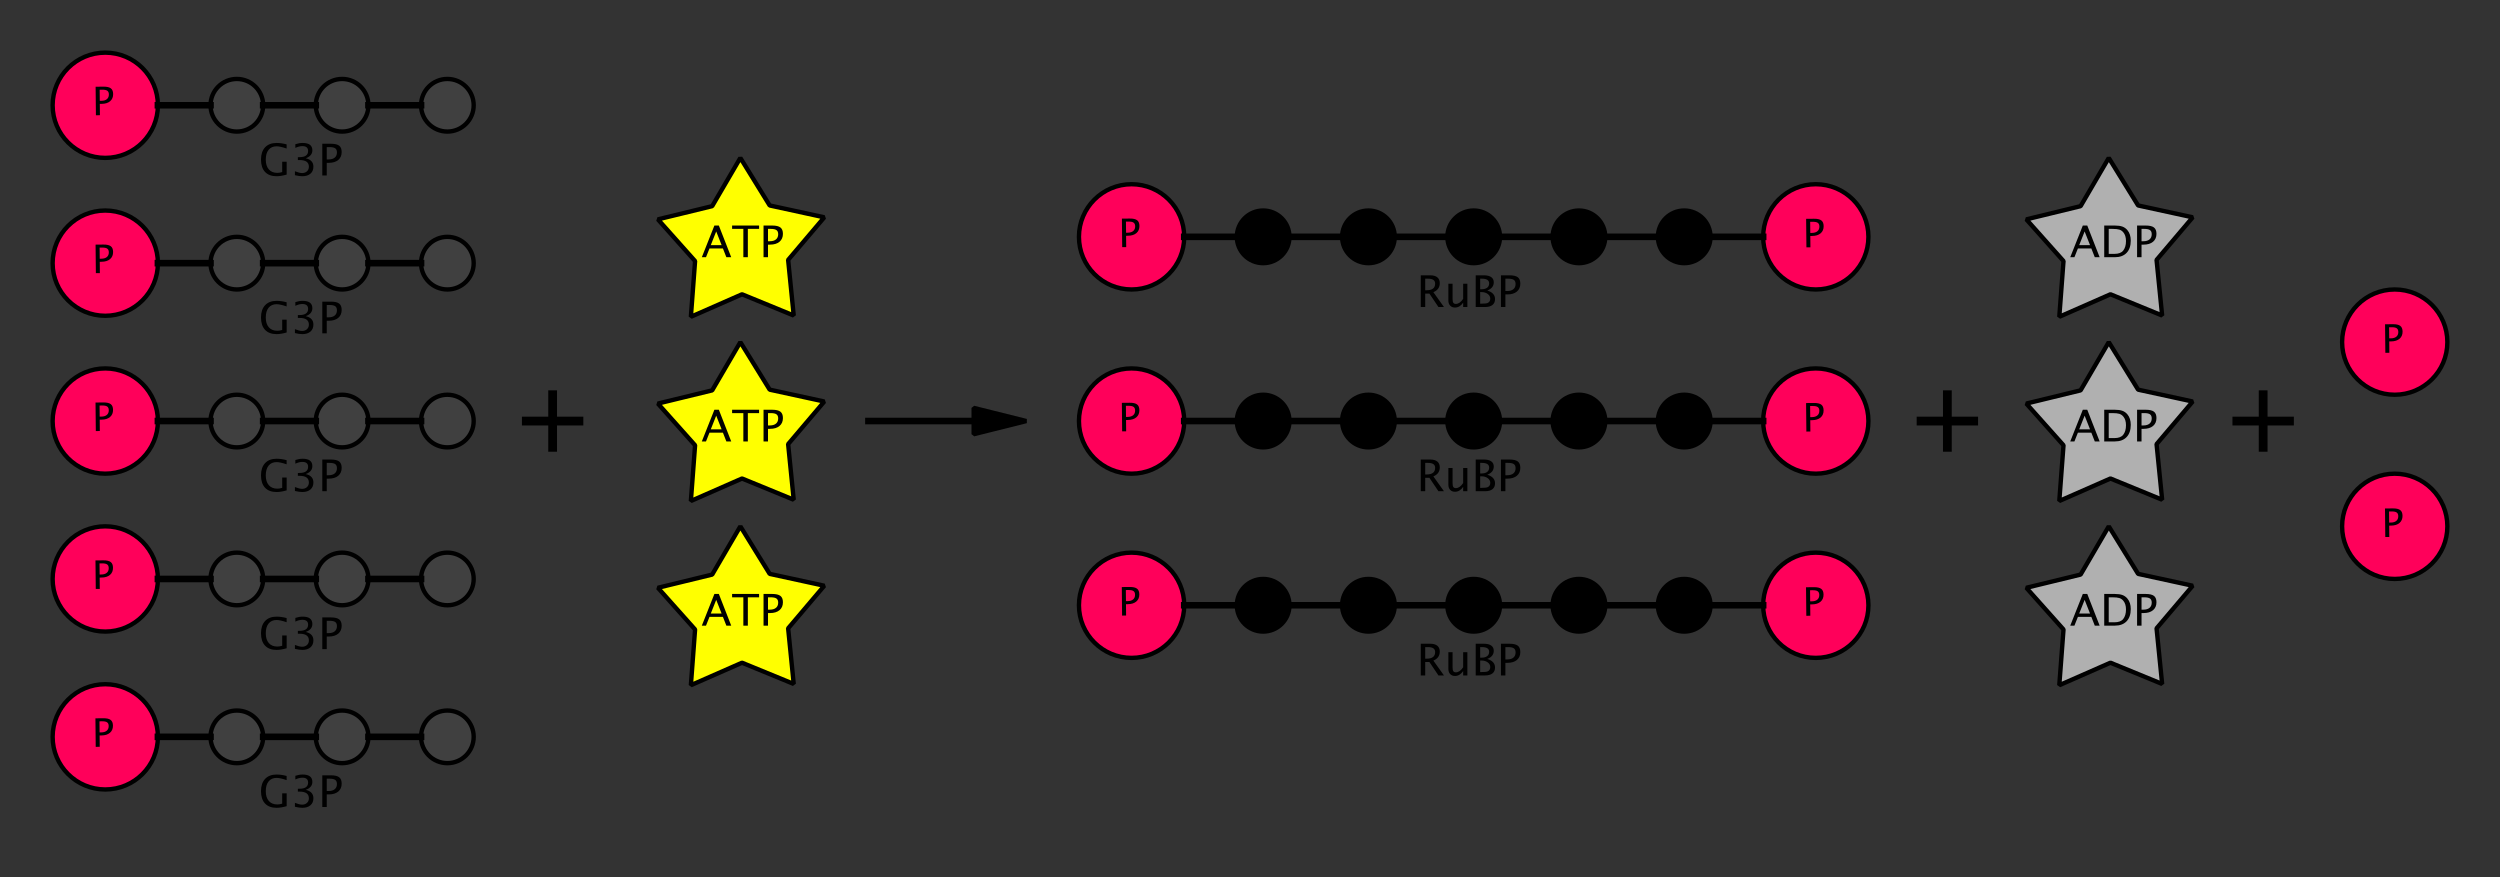 <?xml version="1.0" encoding="UTF-8"?>
<!-- Created with EazyDraw for Mac ( http://www.eazydraw.com/ ) -->

<svg
    version="1.1"
    xmlns:dc="http://purl.org/dc/elements/1.1/"
    xmlns:cc="http://creativecommons.org/ns#"
    xmlns:rdf="http://www.w3.org/1999/02/22-rdf-syntax-ns#"
    xmlns:svg="http://www.w3.org/2000/svg"
    xmlns:xlink="http://www.w3.org/1999/xlink"
    xmlns="http://www.w3.org/2000/svg"
    width="712.5"
    height="250"
    viewBox="0, 0, 570, 200"
    preserveAspectRatio="none"
    id="svg2">
   <rect x="0" y="0" width="570" height="200" fill="#333333" stroke="none"/>
   <defs
       id="defs_33E304A9"/>
   <g
       id="layer_Paper"
       style="fill:#000000;fill-opacity:1;stroke:#000000;stroke-opacity:1;fill-rule:nonzero;stroke-linecap:square;stroke-linejoin:bevel;stroke-width:1">
      <g
          id="B87618F8">
         <circle
             style="fill:#FF005A"
             id="987618F8"
             cx="24"
             cy="24"
             r="12"/>
         <g
             id="E5E304A9"
             transform="matrix(1,-0.005,0.005,1,-0.127,0.128)">
            <path
                style="stroke:none"
                id="84E304A9"
                d="M21.864,26.261 C21.852,24.093 21.841,21.925 21.829,19.758 C22.42,19.754 23.01,19.751 23.601,19.748 C24.386,19.744 24.95,19.874 25.294,20.137 C25.639,20.4 25.812,20.835 25.816,21.442
C25.819,22.133 25.588,22.676 25.121,23.071 C24.654,23.466 24.005,23.666 23.173,23.67 C23.037,23.671 22.901,23.672 22.764,23.673 C22.769,24.534 22.773,25.395 22.778,26.256 z M22.761,22.974
C22.885,22.973 23.01,22.973 23.134,22.972 C23.682,22.969 24.105,22.841 24.402,22.587 C24.7,22.334 24.847,21.977 24.845,21.517 C24.843,21.127 24.724,20.85 24.489,20.684 C24.253,20.518 23.862,20.437 23.314,20.44
C23.125,20.441 22.936,20.442 22.747,20.443 z"/>
         </g>
      </g>
      <g
          id="1DD55029">
         <circle
             style="fill:#FF005A"
             id="FCD55029"
             cx="414"
             cy="54"
             r="12"/>
         <g
             id="1AE304A9"
             transform="matrix(1,-0.005,0.005,1,-0.281,2.196)">
            <path
                style="stroke:none"
                id="E8E304A9"
                d="M411.864,56.261 C411.853,54.093 411.841,51.925 411.83,49.758 C412.42,49.754 413.01,49.751 413.601,49.748 C414.386,49.744 414.951,49.874 415.295,50.137 C415.639,50.4 415.813,50.835 415.816,51.441
C415.82,52.133 415.588,52.676 415.121,53.071 C414.655,53.466 414.005,53.666 413.173,53.67 C413.037,53.671 412.901,53.672 412.765,53.673 C412.769,54.534 412.774,55.395 412.778,56.257 z M412.761,52.974
C412.885,52.973 413.01,52.972 413.134,52.972 C413.682,52.969 414.105,52.841 414.402,52.587 C414.7,52.334 414.848,51.977 414.845,51.517 C414.843,51.127 414.724,50.85 414.489,50.684 C414.254,50.518 413.862,50.437 413.314,50.44
C413.125,50.441 412.937,50.442 412.748,50.443 z"/>
         </g>
      </g>
      <g
          id="6D020029">
         <circle
             style="fill:#FF005A"
             id="3D020029"
             cx="258"
             cy="54"
             r="12"/>
         <g
             id="3EE304A9"
             transform="matrix(1,-0.005,0.005,1,-0.283,1.369)">
            <path
                style="stroke:none"
                id="1DE304A9"
                d="M255.864,56.261 C255.853,54.093 255.841,51.925 255.83,49.758 C256.42,49.754 257.01,49.751 257.601,49.748 C258.386,49.744 258.951,49.874 259.295,50.137 C259.639,50.4 259.813,50.835 259.816,51.441
C259.82,52.133 259.588,52.676 259.121,53.071 C258.655,53.466 258.005,53.666 257.173,53.67 C257.037,53.671 256.901,53.672 256.765,53.673 C256.769,54.534 256.774,55.395 256.778,56.257 z M256.761,52.974
C256.885,52.973 257.01,52.972 257.134,52.972 C257.682,52.969 258.105,52.841 258.402,52.587 C258.7,52.334 258.848,51.977 258.845,51.517 C258.843,51.127 258.724,50.85 258.489,50.684 C258.254,50.518 257.862,50.437 257.314,50.44
C257.125,50.441 256.937,50.442 256.748,50.443 z"/>
         </g>
      </g>
      <g
          id="8C1A1109">
         <circle
             style="fill:#FF005A"
             id="6C1A1109"
             cx="546"
             cy="78"
             r="12"/>
         <g
             id="62F304A9"
             transform="matrix(1,-0.005,0.005,1,-0.406,2.897)">
            <path
                style="stroke:none"
                id="31F304A9"
                d="M543.864,80.261 C543.853,78.093 543.841,75.925 543.83,73.757 C544.42,73.754 545.01,73.751 545.601,73.748 C546.386,73.744 546.951,73.874 547.295,74.137 C547.639,74.4 547.813,74.835 547.816,75.442
C547.82,76.133 547.588,76.676 547.121,77.071 C546.655,77.466 546.005,77.666 545.173,77.67 C545.037,77.671 544.901,77.672 544.765,77.673 C544.769,78.534 544.774,79.395 544.778,80.257 z M544.761,76.974
C544.885,76.973 545.01,76.972 545.134,76.972 C545.682,76.969 546.105,76.841 546.403,76.587 C546.7,76.334 546.848,75.977 546.845,75.517 C546.843,75.127 546.724,74.85 546.489,74.684 C546.254,74.518 545.862,74.437 545.314,74.44
C545.125,74.441 544.937,74.442 544.748,74.443 z"/>
         </g>
      </g>
      <g
          id="E978E429">
         <circle
             style="fill:#FF005A"
             id="C978E429"
             cx="546"
             cy="120"
             r="12"/>
         <g
             id="B6F304A9"
             transform="matrix(1,-0.005,0.005,1,-0.629,2.897)">
            <path
                style="stroke:none"
                id="75F304A9"
                d="M543.864,122.261 C543.853,120.093 543.841,117.925 543.83,115.758 C544.42,115.754 545.01,115.751 545.601,115.748 C546.386,115.744 546.951,115.874 547.295,116.137 C547.639,116.4 547.813,116.835 547.816,117.441
C547.82,118.133 547.588,118.676 547.121,119.071 C546.655,119.466 546.005,119.666 545.173,119.67 C545.037,119.671 544.901,119.672 544.765,119.673 C544.769,120.534 544.774,121.395 544.778,122.257 z M544.761,118.974
C544.885,118.973 545.01,118.973 545.135,118.972 C545.682,118.969 546.105,118.841 546.403,118.587 C546.7,118.334 546.848,117.977 546.845,117.517 C546.843,117.127 546.724,116.85 546.489,116.684 C546.254,116.518 545.862,116.437 545.314,116.44
C545.125,116.441 544.937,116.442 544.748,116.443 z"/>
         </g>
      </g>
      <circle
          style="fill:#404040"
          id="D87618F8"
          cx="102"
          cy="24"
          r="6"/>
      <circle
          style="fill:#404040"
          id="E87618F8"
          cx="78"
          cy="24"
          r="6"/>
      <circle
          style="fill:#404040"
          id="F87618F8"
          cx="54"
          cy="24"
          r="6"/>
      <line
          style="fill:none;stroke-width:1.5"
          id="097618F8"
          x1="96"
          y1="24"
          x2="84"
          y2="24"/>
      <line
          style="fill:none;stroke-width:1.5"
          id="91A5CD19"
          x1="282"
          y1="54"
          x2="270"
          y2="54"/>
      <line
          style="fill:none;stroke-width:1.5"
          id="8EA0FD19"
          x1="306"
          y1="54"
          x2="294"
          y2="54"/>
      <line
          style="fill:none;stroke-width:1.5"
          id="431B0E19"
          x1="330"
          y1="54"
          x2="318"
          y2="54"/>
      <line
          style="fill:none;stroke-width:1.5"
          id="913A2E19"
          x1="354"
          y1="54"
          x2="342"
          y2="54"/>
      <line
          style="fill:none;stroke-width:1.5"
          id="BDB34E19"
          x1="378"
          y1="54"
          x2="366"
          y2="54"/>
      <line
          style="fill:none;stroke-width:1.5"
          id="EA495E19"
          x1="402"
          y1="54"
          x2="390"
          y2="54"/>
      <line
          style="fill:none;stroke-width:1.5"
          id="197618F8"
          x1="72"
          y1="24"
          x2="60"
          y2="24"/>
      <line
          style="fill:none;stroke-width:1.5"
          id="297618F8"
          x1="48"
          y1="24"
          x2="36"
          y2="24"/>
      <g
          id="CDF304A9">
         <path
             style="stroke:none"
             id="6BF304A9"
             d="M65.362,39.805 C64.487,40.055 63.723,40.181 63.072,40.181 C61.923,40.181 61.042,39.853 60.428,39.199 C59.815,38.545 59.508,37.607 59.508,36.387 C59.508,35.189 59.819,34.257 60.44,33.591
C61.062,32.926 61.935,32.593 63.058,32.593 C63.793,32.593 64.558,32.702 65.353,32.92 C65.353,33.236 65.353,33.551 65.353,33.867 C64.356,33.529 63.593,33.359 63.062,33.359 C62.281,33.359 61.675,33.625 61.244,34.155
C60.812,34.686 60.597,35.433 60.597,36.397 C60.597,37.35 60.828,38.092 61.29,38.621 C61.752,39.15 62.4,39.414 63.233,39.414 C63.575,39.414 63.945,39.354 64.342,39.233 C64.342,38.449 64.342,37.664 64.342,36.88
C64.682,36.88 65.022,36.88 65.362,36.88 z"/>
         <path
             style="stroke:none"
             id="FBF304A9"
             d="M67.242,39.946 C67.242,39.647 67.242,39.347 67.242,39.048 C67.932,39.321 68.476,39.458 68.873,39.458 C69.332,39.458 69.706,39.324 69.994,39.055 C70.282,38.787 70.426,38.439 70.426,38.013
C70.426,36.997 69.715,36.489 68.292,36.489 C68.165,36.489 68.038,36.489 67.911,36.489 C67.911,36.273 67.911,36.056 67.911,35.84 C68.023,35.838 68.136,35.837 68.248,35.835 C69.583,35.835 70.25,35.365 70.25,34.424
C70.25,33.685 69.811,33.315 68.932,33.315 C68.45,33.315 67.919,33.45 67.34,33.721 C67.34,33.441 67.34,33.161 67.34,32.881 C67.909,32.689 68.463,32.593 69,32.593 C70.478,32.593 71.217,33.151 71.217,34.268
C71.217,35.117 70.714,35.723 69.708,36.084 C70.873,36.354 71.456,36.992 71.456,37.998 C71.456,38.678 71.231,39.212 70.782,39.6 C70.333,39.987 69.716,40.181 68.932,40.181 C68.486,40.181 67.922,40.102 67.242,39.946
z"/>
         <path
             style="stroke:none"
             id="7CF304A9"
             d="M73.482,40 C73.482,37.591 73.482,35.182 73.482,32.773 C74.138,32.773 74.794,32.773 75.45,32.773 C76.323,32.773 76.949,32.921 77.33,33.215 C77.711,33.51 77.901,33.994 77.901,34.668
C77.901,35.436 77.641,36.038 77.12,36.475 C76.599,36.911 75.877,37.129 74.952,37.129 C74.801,37.129 74.649,37.129 74.498,37.129 C74.498,38.086 74.498,39.043 74.498,40 z M74.498,36.352
C74.636,36.352 74.775,36.352 74.913,36.352 C75.522,36.352 75.992,36.213 76.324,35.933 C76.656,35.653 76.822,35.257 76.822,34.746 C76.822,34.313 76.692,34.004 76.432,33.818 C76.171,33.633 75.737,33.54 75.128,33.54
C74.918,33.54 74.708,33.54 74.498,33.54 z"/>
      </g>
      <g
          id="018E2219">
         <circle
             style="fill:#FF005A"
             id="D08E2219"
             cx="24"
             cy="60"
             r="12"/>
         <g
             id="460404A9"
             transform="matrix(1,-0.005,0.005,1,-0.318,0.128)">
            <path
                style="stroke:none"
                id="050404A9"
                d="M21.864,62.261 C21.852,60.093 21.841,57.925 21.829,55.758 C22.42,55.754 23.01,55.751 23.601,55.748 C24.386,55.744 24.95,55.874 25.294,56.137 C25.639,56.4 25.812,56.835 25.816,57.441
C25.819,58.133 25.588,58.676 25.121,59.071 C24.654,59.466 24.005,59.666 23.173,59.67 C23.037,59.671 22.901,59.672 22.764,59.673 C22.769,60.534 22.773,61.395 22.778,62.257 z M22.761,58.974
C22.885,58.973 23.01,58.972 23.134,58.972 C23.682,58.969 24.105,58.841 24.402,58.587 C24.7,58.334 24.847,57.977 24.845,57.517 C24.843,57.127 24.724,56.85 24.489,56.684 C24.253,56.518 23.862,56.437 23.314,56.44
C23.125,56.441 22.936,56.442 22.747,56.443 z"/>
         </g>
      </g>
      <circle
          style="fill:#404040"
          id="118E2219"
          cx="102"
          cy="60"
          r="6"/>
      <circle
          style="fill:#404040"
          id="218E2219"
          cx="78"
          cy="60"
          r="6"/>
      <circle
          style="fill:#404040"
          id="318E2219"
          cx="54"
          cy="60"
          r="6"/>
      <line
          style="fill:none;stroke-width:1.5"
          id="418E2219"
          x1="96"
          y1="60"
          x2="84"
          y2="60"/>
      <line
          style="fill:none;stroke-width:1.5"
          id="518E2219"
          x1="72"
          y1="60"
          x2="60"
          y2="60"/>
      <line
          style="fill:none;stroke-width:1.5"
          id="618E2219"
          x1="48"
          y1="60"
          x2="36"
          y2="60"/>
      <g
          id="5C0404A9">
         <path
             style="stroke:none"
             id="D90404A9"
             d="M65.362,75.805 C64.487,76.055 63.723,76.181 63.072,76.181 C61.923,76.181 61.042,75.853 60.428,75.199 C59.815,74.545 59.508,73.607 59.508,72.387 C59.508,71.189 59.819,70.257 60.44,69.591
C61.062,68.926 61.935,68.593 63.058,68.593 C63.793,68.593 64.558,68.702 65.353,68.92 C65.353,69.236 65.353,69.551 65.353,69.867 C64.356,69.529 63.593,69.359 63.062,69.359 C62.281,69.359 61.675,69.625 61.244,70.155
C60.812,70.686 60.597,71.433 60.597,72.397 C60.597,73.35 60.828,74.092 61.29,74.621 C61.752,75.15 62.4,75.414 63.233,75.414 C63.575,75.414 63.945,75.354 64.342,75.233 C64.342,74.449 64.342,73.664 64.342,72.88
C64.682,72.88 65.022,72.88 65.362,72.88 z"/>
         <path
             style="stroke:none"
             id="5A0404A9"
             d="M67.242,75.946 C67.242,75.647 67.242,75.347 67.242,75.048 C67.932,75.321 68.476,75.458 68.873,75.458 C69.332,75.458 69.706,75.324 69.994,75.055 C70.282,74.787 70.426,74.439 70.426,74.013
C70.426,72.997 69.715,72.489 68.292,72.489 C68.165,72.489 68.038,72.489 67.911,72.489 C67.911,72.273 67.911,72.056 67.911,71.84 C68.023,71.838 68.136,71.837 68.248,71.835 C69.583,71.835 70.25,71.365 70.25,70.424
C70.25,69.685 69.811,69.315 68.932,69.315 C68.45,69.315 67.919,69.451 67.34,69.721 C67.34,69.441 67.34,69.161 67.34,68.881 C67.909,68.689 68.463,68.593 69,68.593 C70.478,68.593 71.217,69.151 71.217,70.268
C71.217,71.117 70.714,71.723 69.708,72.084 C70.873,72.354 71.456,72.992 71.456,73.998 C71.456,74.678 71.231,75.212 70.782,75.6 C70.333,75.987 69.716,76.181 68.932,76.181 C68.486,76.181 67.922,76.103 67.242,75.946
z"/>
         <path
             style="stroke:none"
             id="DA0404A9"
             d="M73.482,76 C73.482,73.591 73.482,71.182 73.482,68.773 C74.138,68.773 74.794,68.773 75.45,68.773 C76.323,68.773 76.949,68.921 77.33,69.215 C77.711,69.51 77.901,69.994 77.901,70.668
C77.901,71.436 77.641,72.038 77.12,72.475 C76.599,72.911 75.877,73.129 74.952,73.129 C74.801,73.129 74.649,73.129 74.498,73.129 C74.498,74.086 74.498,75.043 74.498,76 z M74.498,72.353
C74.636,72.353 74.775,72.353 74.913,72.353 C75.522,72.353 75.992,72.213 76.324,71.933 C76.656,71.653 76.822,71.257 76.822,70.746 C76.822,70.313 76.692,70.004 76.432,69.818 C76.171,69.633 75.737,69.54 75.128,69.54
C74.918,69.54 74.708,69.54 74.498,69.54 z"/>
      </g>
      <g
          id="B26A6219">
         <circle
             style="fill:#FF005A"
             id="926A6219"
             cx="24"
             cy="96"
             r="12"/>
         <g
             id="741404A9"
             transform="matrix(1,-0.005,0.005,1,-0.509,0.129)">
            <path
                style="stroke:none"
                id="531404A9"
                d="M21.864,98.261 C21.852,96.093 21.841,93.925 21.829,91.757 C22.42,91.754 23.01,91.751 23.601,91.748 C24.386,91.744 24.95,91.874 25.294,92.137 C25.639,92.4 25.812,92.835 25.816,93.442
C25.819,94.133 25.588,94.676 25.121,95.071 C24.654,95.466 24.005,95.666 23.173,95.67 C23.037,95.671 22.901,95.672 22.764,95.673 C22.769,96.534 22.773,97.395 22.778,98.257 z M22.761,94.974
C22.885,94.973 23.01,94.972 23.134,94.972 C23.682,94.969 24.105,94.841 24.402,94.587 C24.7,94.334 24.847,93.977 24.845,93.517 C24.843,93.127 24.724,92.85 24.489,92.684 C24.253,92.518 23.862,92.437 23.314,92.44
C23.125,92.441 22.936,92.442 22.747,92.443 z"/>
         </g>
      </g>
      <circle
          style="fill:#404040"
          id="C26A6219"
          cx="102"
          cy="96"
          r="6"/>
      <circle
          style="fill:#404040"
          id="D26A6219"
          cx="78"
          cy="96"
          r="6"/>
      <circle
          style="fill:#404040"
          id="E26A6219"
          cx="54"
          cy="96"
          r="6"/>
      <line
          style="fill:none;stroke-width:1.5"
          id="F26A6219"
          x1="96"
          y1="96"
          x2="84"
          y2="96"/>
      <line
          style="fill:none;stroke-width:1.5"
          id="036A6219"
          x1="72"
          y1="96"
          x2="60"
          y2="96"/>
      <line
          style="fill:none;stroke-width:1.5"
          id="136A6219"
          x1="48"
          y1="96"
          x2="36"
          y2="96"/>
      <g
          id="5A1404A9">
         <path
             style="stroke:none"
             id="181404A9"
             d="M65.362,111.805 C64.487,112.055 63.723,112.181 63.072,112.181 C61.923,112.181 61.042,111.854 60.428,111.199 C59.815,110.545 59.508,109.607 59.508,108.387 C59.508,107.189 59.819,106.257 60.44,105.591
C61.062,104.926 61.935,104.593 63.058,104.593 C63.793,104.593 64.558,104.702 65.353,104.92 C65.353,105.236 65.353,105.551 65.353,105.867 C64.356,105.529 63.593,105.359 63.062,105.359 C62.281,105.359 61.675,105.625 61.244,106.155
C60.812,106.686 60.597,107.433 60.597,108.396 C60.597,109.35 60.828,110.092 61.29,110.621 C61.752,111.15 62.4,111.414 63.233,111.414 C63.575,111.414 63.945,111.354 64.342,111.233 C64.342,110.449 64.342,109.664 64.342,108.88
C64.682,108.88 65.022,108.88 65.362,108.88 z"/>
         <path
             style="stroke:none"
             id="981404A9"
             d="M67.242,111.946 C67.242,111.647 67.242,111.347 67.242,111.048 C67.932,111.321 68.476,111.458 68.873,111.458 C69.332,111.458 69.706,111.324 69.994,111.055 C70.282,110.787 70.426,110.439 70.426,110.013
C70.426,108.997 69.715,108.489 68.292,108.489 C68.165,108.489 68.038,108.489 67.911,108.489 C67.911,108.273 67.911,108.056 67.911,107.84 C68.023,107.838 68.136,107.837 68.248,107.835 C69.583,107.835 70.25,107.365 70.25,106.424
C70.25,105.685 69.811,105.315 68.932,105.315 C68.45,105.315 67.919,105.451 67.34,105.721 C67.34,105.441 67.34,105.161 67.34,104.881 C67.909,104.689 68.463,104.593 69,104.593 C70.478,104.593 71.217,105.151 71.217,106.268
C71.217,107.117 70.714,107.723 69.708,108.084 C70.873,108.354 71.456,108.992 71.456,109.998 C71.456,110.678 71.231,111.212 70.782,111.6 C70.333,111.987 69.716,112.181 68.932,112.181 C68.486,112.181 67.922,112.103 67.242,111.946
z"/>
         <path
             style="stroke:none"
             id="191404A9"
             d="M73.482,112 C73.482,109.591 73.482,107.182 73.482,104.773 C74.138,104.773 74.794,104.773 75.45,104.773 C76.323,104.773 76.949,104.921 77.33,105.215 C77.711,105.51 77.901,105.994 77.901,106.668
C77.901,107.436 77.641,108.038 77.12,108.475 C76.599,108.911 75.877,109.129 74.952,109.129 C74.801,109.129 74.649,109.129 74.498,109.129 C74.498,110.086 74.498,111.043 74.498,112 z M74.498,108.353
C74.636,108.353 74.775,108.353 74.913,108.353 C75.522,108.353 75.992,108.213 76.324,107.933 C76.656,107.653 76.822,107.257 76.822,106.746 C76.822,106.313 76.692,106.004 76.432,105.818 C76.171,105.633 75.737,105.54 75.128,105.54
C74.918,105.54 74.708,105.54 74.498,105.54 z"/>
      </g>
      <g
          id="A92F9219">
         <circle
             style="fill:#FF005A"
             id="892F9219"
             cx="24"
             cy="132"
             r="12"/>
         <g
             id="A22404A9"
             transform="matrix(1,-0.005,0.005,1,-0.7,0.129)">
            <path
                style="stroke:none"
                id="712404A9"
                d="M21.864,134.261 C21.852,132.093 21.841,129.925 21.829,127.758 C22.42,127.754 23.01,127.751 23.601,127.748 C24.386,127.744 24.95,127.874 25.294,128.137 C25.639,128.4 25.812,128.835 25.816,129.442
C25.819,130.133 25.588,130.676 25.121,131.071 C24.654,131.466 24.005,131.666 23.173,131.67 C23.037,131.671 22.901,131.672 22.764,131.673 C22.769,132.534 22.773,133.395 22.778,134.257 z M22.761,130.974
C22.885,130.973 23.01,130.973 23.134,130.972 C23.682,130.969 24.105,130.841 24.402,130.587 C24.7,130.334 24.847,129.977 24.845,129.517 C24.843,129.127 24.724,128.85 24.489,128.684 C24.253,128.518 23.862,128.437 23.314,128.44
C23.125,128.441 22.936,128.442 22.747,128.443 z"/>
         </g>
      </g>
      <circle
          style="fill:#404040"
          id="B92F9219"
          cx="102"
          cy="132"
          r="6"/>
      <circle
          style="fill:#404040"
          id="C92F9219"
          cx="78"
          cy="132"
          r="6"/>
      <circle
          style="fill:#404040"
          id="D92F9219"
          cx="54"
          cy="132"
          r="6"/>
      <line
          style="fill:none;stroke-width:1.5"
          id="E92F9219"
          x1="96"
          y1="132"
          x2="84"
          y2="132"/>
      <line
          style="fill:none;stroke-width:1.5"
          id="F92F9219"
          x1="72"
          y1="132"
          x2="60"
          y2="132"/>
      <line
          style="fill:none;stroke-width:1.5"
          id="0A2F9219"
          x1="48"
          y1="132"
          x2="36"
          y2="132"/>
      <g
          id="682404A9">
         <path
             style="stroke:none"
             id="262404A9"
             d="M65.362,147.805 C64.487,148.055 63.723,148.181 63.072,148.181 C61.923,148.181 61.042,147.854 60.428,147.199 C59.815,146.545 59.508,145.607 59.508,144.387 C59.508,143.189 59.819,142.257 60.44,141.591
C61.062,140.926 61.935,140.593 63.058,140.593 C63.793,140.593 64.558,140.702 65.353,140.92 C65.353,141.236 65.353,141.551 65.353,141.867 C64.356,141.529 63.593,141.359 63.062,141.359 C62.281,141.359 61.675,141.625 61.244,142.155
C60.812,142.686 60.597,143.433 60.597,144.396 C60.597,145.35 60.828,146.092 61.29,146.621 C61.752,147.15 62.4,147.414 63.233,147.414 C63.575,147.414 63.945,147.354 64.342,147.233 C64.342,146.449 64.342,145.664 64.342,144.88
C64.682,144.88 65.022,144.88 65.362,144.88 z"/>
         <path
             style="stroke:none"
             id="A62404A9"
             d="M67.242,147.946 C67.242,147.647 67.242,147.347 67.242,147.048 C67.932,147.321 68.476,147.458 68.873,147.458 C69.332,147.458 69.706,147.324 69.994,147.055 C70.282,146.787 70.426,146.439 70.426,146.013
C70.426,144.997 69.715,144.489 68.292,144.489 C68.165,144.489 68.038,144.489 67.911,144.489 C67.911,144.273 67.911,144.056 67.911,143.84 C68.023,143.838 68.136,143.837 68.248,143.835 C69.583,143.835 70.25,143.365 70.25,142.424
C70.25,141.685 69.811,141.315 68.932,141.315 C68.45,141.315 67.919,141.451 67.34,141.721 C67.34,141.441 67.34,141.161 67.34,140.881 C67.909,140.689 68.463,140.593 69,140.593 C70.478,140.593 71.217,141.151 71.217,142.268
C71.217,143.117 70.714,143.723 69.708,144.084 C70.873,144.354 71.456,144.992 71.456,145.998 C71.456,146.678 71.231,147.212 70.782,147.6 C70.333,147.987 69.716,148.181 68.932,148.181 C68.486,148.181 67.922,148.103 67.242,147.946
z"/>
         <path
             style="stroke:none"
             id="272404A9"
             d="M73.482,148 C73.482,145.591 73.482,143.182 73.482,140.773 C74.138,140.773 74.794,140.773 75.45,140.773 C76.323,140.773 76.949,140.921 77.33,141.215 C77.711,141.51 77.901,141.994 77.901,142.668
C77.901,143.436 77.641,144.038 77.12,144.475 C76.599,144.911 75.877,145.129 74.952,145.129 C74.801,145.129 74.649,145.129 74.498,145.129 C74.498,146.086 74.498,147.043 74.498,148 z M74.498,144.353
C74.636,144.353 74.775,144.353 74.913,144.353 C75.522,144.353 75.992,144.213 76.324,143.933 C76.656,143.653 76.822,143.257 76.822,142.746 C76.822,142.313 76.692,142.004 76.432,141.818 C76.171,141.633 75.737,141.54 75.128,141.54
C74.918,141.54 74.708,141.54 74.498,141.54 z"/>
      </g>
      <g
          id="DD09C219">
         <circle
             style="fill:#FF005A"
             id="BD09C219"
             cx="24"
             cy="168"
             r="12"/>
         <g
             id="B03404A9"
             transform="matrix(1,-0.005,0.005,1,-0.891,0.13)">
            <path
                style="stroke:none"
                id="8F2404A9"
                d="M21.864,170.261 C21.852,168.093 21.841,165.925 21.829,163.758 C22.42,163.754 23.01,163.751 23.601,163.748 C24.386,163.744 24.95,163.874 25.294,164.137 C25.639,164.4 25.812,164.835 25.816,165.441
C25.819,166.133 25.588,166.676 25.121,167.071 C24.654,167.466 24.005,167.666 23.173,167.67 C23.037,167.671 22.901,167.672 22.764,167.673 C22.769,168.534 22.773,169.395 22.778,170.257 z M22.761,166.974
C22.885,166.973 23.01,166.973 23.134,166.972 C23.682,166.969 24.105,166.841 24.402,166.587 C24.7,166.334 24.847,165.977 24.845,165.517 C24.843,165.127 24.724,164.85 24.489,164.684 C24.253,164.518 23.862,164.437 23.314,164.44
C23.125,164.441 22.936,164.442 22.747,164.443 z"/>
         </g>
      </g>
      <circle
          style="fill:#404040"
          id="ED09C219"
          cx="102"
          cy="168"
          r="6"/>
      <circle
          style="fill:#404040"
          id="FD09C219"
          cx="78"
          cy="168"
          r="6"/>
      <circle
          style="fill:#404040"
          id="0E09C219"
          cx="54"
          cy="168"
          r="6"/>
      <line
          style="fill:none;stroke-width:1.5"
          id="1E09C219"
          x1="96"
          y1="168"
          x2="84"
          y2="168"/>
      <line
          style="fill:none;stroke-width:1.5"
          id="2E09C219"
          x1="72"
          y1="168"
          x2="60"
          y2="168"/>
      <line
          style="fill:none;stroke-width:1.5"
          id="3E09C219"
          x1="48"
          y1="168"
          x2="36"
          y2="168"/>
      <g
          id="863404A9">
         <path
             style="stroke:none"
             id="443404A9"
             d="M65.362,183.805 C64.487,184.055 63.723,184.181 63.072,184.181 C61.923,184.181 61.042,183.854 60.428,183.199 C59.815,182.545 59.508,181.607 59.508,180.387 C59.508,179.189 59.819,178.257 60.44,177.591
C61.062,176.926 61.935,176.593 63.058,176.593 C63.793,176.593 64.558,176.702 65.353,176.92 C65.353,177.236 65.353,177.551 65.353,177.867 C64.356,177.529 63.593,177.359 63.062,177.359 C62.281,177.359 61.675,177.625 61.244,178.155
C60.812,178.686 60.597,179.433 60.597,180.396 C60.597,181.35 60.828,182.092 61.29,182.621 C61.752,183.15 62.4,183.414 63.233,183.414 C63.575,183.414 63.945,183.354 64.342,183.233 C64.342,182.449 64.342,181.664 64.342,180.88
C64.682,180.88 65.022,180.88 65.362,180.88 z"/>
         <path
             style="stroke:none"
             id="C43404A9"
             d="M67.242,183.946 C67.242,183.647 67.242,183.347 67.242,183.048 C67.932,183.321 68.476,183.458 68.873,183.458 C69.332,183.458 69.706,183.324 69.994,183.055 C70.282,182.787 70.426,182.439 70.426,182.013
C70.426,180.997 69.715,180.489 68.292,180.489 C68.165,180.489 68.038,180.489 67.911,180.489 C67.911,180.273 67.911,180.056 67.911,179.84 C68.023,179.838 68.136,179.837 68.248,179.835 C69.583,179.835 70.25,179.365 70.25,178.424
C70.25,177.685 69.811,177.315 68.932,177.315 C68.45,177.315 67.919,177.451 67.34,177.721 C67.34,177.441 67.34,177.161 67.34,176.881 C67.909,176.689 68.463,176.593 69,176.593 C70.478,176.593 71.217,177.151 71.217,178.268
C71.217,179.117 70.714,179.723 69.708,180.084 C70.873,180.354 71.456,180.992 71.456,181.998 C71.456,182.678 71.231,183.212 70.782,183.6 C70.333,183.987 69.716,184.181 68.932,184.181 C68.486,184.181 67.922,184.103 67.242,183.946
z"/>
         <path
             style="stroke:none"
             id="453404A9"
             d="M73.482,184 C73.482,181.591 73.482,179.182 73.482,176.773 C74.138,176.773 74.794,176.773 75.45,176.773 C76.323,176.773 76.949,176.921 77.33,177.215 C77.711,177.51 77.901,177.994 77.901,178.668
C77.901,179.436 77.641,180.038 77.12,180.475 C76.599,180.911 75.877,181.129 74.952,181.129 C74.801,181.129 74.649,181.129 74.498,181.129 C74.498,182.086 74.498,183.043 74.498,184 z M74.498,180.353
C74.636,180.353 74.775,180.353 74.913,180.353 C75.522,180.353 75.992,180.213 76.324,179.933 C76.656,179.653 76.822,179.257 76.822,178.746 C76.822,178.313 76.692,178.004 76.432,177.818 C76.171,177.633 75.737,177.54 75.128,177.54
C74.918,177.54 74.708,177.54 74.498,177.54 z"/>
      </g>
      <g
          id="F25231F8">
         <polygon
             style="fill:#FFFF00"
             id="874C28E8"
             points="180.967,71.938 169.182,67.1 157.519,72.226 158.479,59.523 150,50.015 162.378,47.002 168.8,36 175.49,46.842 187.939,49.55 179.695,59.262 "/>
         <g
             id="104404A9">
            <path
                style="stroke:none"
                id="FD3404A9"
                d="M164.527,55.884 C164.117,54.846 163.706,53.808 163.296,52.769 C162.884,53.808 162.473,54.846 162.061,55.884 z M165.611,58.648 C165.349,57.981 165.087,57.313 164.825,56.646 C163.804,56.646 162.784,56.646 161.763,56.646
C161.498,57.313 161.232,57.981 160.967,58.648 C160.65,58.648 160.332,58.648 160.015,58.648 C160.97,56.239 161.926,53.83 162.881,51.422 C163.22,51.422 163.558,51.422 163.897,51.422 C164.838,53.83 165.778,56.239 166.719,58.648
z"/>
            <path
                style="stroke:none"
                id="6E3404A9"
                d="M169.483,58.648 C169.483,56.495 169.483,54.342 169.483,52.188 C168.628,52.188 167.774,52.188 166.919,52.188 C166.919,51.933 166.919,51.677 166.919,51.422 C168.97,51.422 171.021,51.422 173.072,51.422
C173.072,51.677 173.072,51.933 173.072,52.188 C172.217,52.188 171.363,52.188 170.508,52.188 C170.508,54.342 170.508,56.495 170.508,58.648 z"/>
            <path
                style="stroke:none"
                id="EE3404A9"
                d="M174.087,58.648 C174.087,56.239 174.087,53.83 174.087,51.422 C174.743,51.422 175.399,51.422 176.055,51.422 C176.927,51.422 177.554,51.569 177.935,51.863 C178.316,52.158 178.506,52.642 178.506,53.316
C178.506,54.084 178.246,54.687 177.725,55.123 C177.204,55.559 176.481,55.777 175.557,55.777 C175.406,55.777 175.254,55.777 175.103,55.777 C175.103,56.734 175.103,57.691 175.103,58.648 z M175.103,55.001
C175.241,55.001 175.38,55.001 175.518,55.001 C176.127,55.001 176.597,54.861 176.929,54.581 C177.261,54.301 177.427,53.905 177.427,53.394 C177.427,52.961 177.297,52.652 177.036,52.467 C176.776,52.281 176.342,52.188 175.733,52.188
C175.523,52.188 175.313,52.188 175.103,52.188 z"/>
         </g>
      </g>
      <g
          id="877B1519">
         <polygon
             style="fill:#FFFF00"
             id="577B1519"
             points="180.967,113.938 169.182,109.1 157.519,114.226 158.479,101.522 150,92.015 162.378,89.002 168.8,78 175.49,88.842 187.939,91.549 179.695,101.262 "/>
         <g
             id="274404A9">
            <path
                style="stroke:none"
                id="054404A9"
                d="M164.527,97.884 C164.117,96.846 163.706,95.808 163.296,94.769 C162.884,95.808 162.473,96.846 162.061,97.884 z M165.611,100.648 C165.349,99.981 165.087,99.314 164.825,98.646 C163.804,98.646 162.784,98.646 161.763,98.646
C161.498,99.314 161.232,99.981 160.967,100.648 C160.65,100.648 160.332,100.648 160.015,100.648 C160.97,98.239 161.926,95.83 162.881,93.421 C163.22,93.421 163.558,93.421 163.897,93.421 C164.838,95.83 165.778,98.239 166.719,100.648
z"/>
            <path
                style="stroke:none"
                id="754404A9"
                d="M169.483,100.648 C169.483,98.495 169.483,96.341 169.483,94.188 C168.628,94.188 167.774,94.188 166.919,94.188 C166.919,93.933 166.919,93.677 166.919,93.421 C168.97,93.421 171.021,93.421 173.072,93.421
C173.072,93.677 173.072,93.933 173.072,94.188 C172.217,94.188 171.363,94.188 170.508,94.188 C170.508,96.341 170.508,98.495 170.508,100.648 z"/>
            <path
                style="stroke:none"
                id="F54404A9"
                d="M174.087,100.648 C174.087,98.239 174.087,95.83 174.087,93.421 C174.743,93.421 175.399,93.421 176.055,93.421 C176.927,93.421 177.554,93.569 177.935,93.863 C178.316,94.158 178.506,94.642 178.506,95.316
C178.506,96.084 178.246,96.686 177.725,97.123 C177.204,97.559 176.481,97.777 175.557,97.777 C175.406,97.777 175.254,97.777 175.103,97.777 C175.103,98.734 175.103,99.691 175.103,100.648 z M175.103,97.001
C175.241,97.001 175.38,97.001 175.518,97.001 C176.127,97.001 176.597,96.861 176.929,96.581 C177.261,96.301 177.427,95.905 177.427,95.394 C177.427,94.961 177.297,94.652 177.036,94.466 C176.776,94.281 176.342,94.188 175.733,94.188
C175.523,94.188 175.313,94.188 175.103,94.188 z"/>
         </g>
      </g>
      <g
          id="1BA52519">
         <polygon
             style="fill:#FFFF00"
             id="EAA52519"
             points="180.967,155.939 169.182,151.1 157.519,156.226 158.479,143.523 150,134.015 162.378,131.003 168.8,120 175.49,130.842 187.939,133.55 179.695,143.263 "/>
         <g
             id="3E4404A9">
            <path
                style="stroke:none"
                id="1C4404A9"
                d="M164.527,139.884 C164.117,138.846 163.706,137.807 163.296,136.769 C162.884,137.807 162.473,138.846 162.061,139.884 z M165.611,142.648 C165.349,141.981 165.087,141.313 164.825,140.646 C163.804,140.646 162.784,140.646 161.763,140.646
C161.498,141.313 161.232,141.981 160.967,142.648 C160.65,142.648 160.332,142.648 160.015,142.648 C160.97,140.239 161.926,137.83 162.881,135.421 C163.22,135.421 163.558,135.421 163.897,135.421 C164.838,137.83 165.778,140.239 166.719,142.648
z"/>
            <path
                style="stroke:none"
                id="8C4404A9"
                d="M169.483,142.648 C169.483,140.495 169.483,138.341 169.483,136.188 C168.628,136.188 167.774,136.188 166.919,136.188 C166.919,135.932 166.919,135.677 166.919,135.421 C168.97,135.421 171.021,135.421 173.072,135.421
C173.072,135.677 173.072,135.932 173.072,136.188 C172.217,136.188 171.363,136.188 170.508,136.188 C170.508,138.341 170.508,140.495 170.508,142.648 z"/>
            <path
                style="stroke:none"
                id="0D4404A9"
                d="M174.087,142.648 C174.087,140.239 174.087,137.83 174.087,135.421 C174.743,135.421 175.399,135.421 176.055,135.421 C176.927,135.421 177.554,135.569 177.935,135.863 C178.316,136.158 178.506,136.642 178.506,137.316
C178.506,138.084 178.246,138.686 177.725,139.123 C177.204,139.559 176.481,139.777 175.557,139.777 C175.406,139.777 175.254,139.777 175.103,139.777 C175.103,140.734 175.103,141.691 175.103,142.648 z M175.103,139.001
C175.241,139.001 175.38,139.001 175.518,139.001 C176.127,139.001 176.597,138.861 176.929,138.581 C177.261,138.301 177.427,137.905 177.427,137.394 C177.427,136.961 177.297,136.652 177.036,136.466 C176.776,136.281 176.342,136.188 175.733,136.188
C175.523,136.188 175.313,136.188 175.103,136.188 z"/>
         </g>
      </g>
      <g
          id="E805A6E8">
         <line
             style="fill:none;stroke-width:2"
             id="2E6BF5E8"
             x1="126"
             y1="90"
             x2="126"
             y2="102"/>
         <line
             style="fill:none;stroke-width:2"
             id="95C436E8"
             x1="120"
             y1="96"
             x2="132"
             y2="96"/>
      </g>
      <g
          id="543A2BF8">
         <polygon
             style="fill:#B0B0B0"
             id="343A2BF8"
             points="492.967,71.938 481.182,67.1 469.519,72.226 470.479,59.523 462,50.015 474.378,47.002 480.8,36 487.49,46.842 499.939,49.55 491.695,59.262 "/>
         <g
             id="A55404A9">
            <path
                style="stroke:none"
                id="635404A9"
                d="M476.527,55.884 C476.117,54.846 475.706,53.808 475.296,52.769 C474.884,53.808 474.473,54.846 474.061,55.884 z M477.611,58.648 C477.349,57.981 477.087,57.313 476.825,56.646 C475.804,56.646 474.784,56.646 473.763,56.646
C473.498,57.313 473.232,57.981 472.967,58.648 C472.65,58.648 472.332,58.648 472.015,58.648 C472.97,56.239 473.926,53.83 474.881,51.422 C475.22,51.422 475.558,51.422 475.897,51.422 C476.838,53.83 477.778,56.239 478.719,58.648
z"/>
            <path
                style="stroke:none"
                id="E35404A9"
                d="M479.764,58.648 C479.764,56.239 479.764,53.83 479.764,51.422 C480.565,51.422 481.366,51.422 482.166,51.422 C482.883,51.422 483.461,51.501 483.902,51.661 C484.343,51.82 484.725,52.09 485.047,52.471
C485.558,53.077 485.814,53.874 485.814,54.864 C485.814,56.065 485.496,56.996 484.862,57.657 C484.227,58.318 483.333,58.648 482.181,58.648 z M480.789,57.882 C481.227,57.882 481.665,57.882 482.103,57.882
C483.04,57.882 483.704,57.629 484.095,57.125 C484.515,56.588 484.725,55.867 484.725,54.962 C484.725,54.112 484.518,53.445 484.105,52.96 C483.854,52.663 483.555,52.461 483.206,52.352 C482.858,52.243 482.334,52.188 481.634,52.188
C481.353,52.188 481.071,52.188 480.789,52.188 z"/>
            <path
                style="stroke:none"
                id="645404A9"
                d="M487.254,58.648 C487.254,56.239 487.254,53.83 487.254,51.422 C487.91,51.422 488.566,51.422 489.222,51.422 C490.094,51.422 490.721,51.569 491.102,51.863 C491.483,52.158 491.673,52.642 491.673,53.316
C491.673,54.084 491.413,54.687 490.892,55.123 C490.371,55.559 489.648,55.777 488.724,55.777 C488.573,55.777 488.421,55.777 488.27,55.777 C488.27,56.734 488.27,57.691 488.27,58.648 z M488.27,55.001
C488.408,55.001 488.547,55.001 488.685,55.001 C489.294,55.001 489.764,54.861 490.096,54.581 C490.428,54.301 490.594,53.905 490.594,53.394 C490.594,52.961 490.464,52.652 490.203,52.467 C489.943,52.281 489.509,52.188 488.9,52.188
C488.69,52.188 488.48,52.188 488.27,52.188 z"/>
         </g>
      </g>
      <g
          id="822D4329">
         <polygon
             style="fill:#B0B0B0"
             id="522D4329"
             points="492.967,113.938 481.182,109.1 469.519,114.226 470.479,101.522 462,92.015 474.378,89.002 480.8,78 487.49,88.842 499.939,91.549 491.695,101.262 "/>
         <g
             id="DD5404A9">
            <path
                style="stroke:none"
                id="9B5404A9"
                d="M476.527,97.884 C476.117,96.846 475.706,95.808 475.296,94.769 C474.884,95.808 474.473,96.846 474.061,97.884 z M477.611,100.648 C477.349,99.981 477.087,99.314 476.825,98.646 C475.804,98.646 474.784,98.646 473.763,98.646
C473.498,99.314 473.232,99.981 472.967,100.648 C472.65,100.648 472.332,100.648 472.015,100.648 C472.97,98.239 473.926,95.83 474.881,93.421 C475.22,93.421 475.558,93.421 475.897,93.421 C476.838,95.83 477.778,98.239 478.719,100.648
z"/>
            <path
                style="stroke:none"
                id="2C5404A9"
                d="M479.764,100.648 C479.764,98.239 479.764,95.83 479.764,93.421 C480.565,93.421 481.366,93.421 482.166,93.421 C482.883,93.421 483.461,93.501 483.902,93.661 C484.343,93.82 484.725,94.091 485.047,94.471
C485.558,95.077 485.814,95.874 485.814,96.864 C485.814,98.065 485.496,98.996 484.862,99.657 C484.227,100.318 483.333,100.648 482.181,100.648 z M480.789,99.882 C481.227,99.882 481.665,99.882 482.103,99.882
C483.04,99.882 483.704,99.629 484.095,99.125 C484.515,98.588 484.725,97.867 484.725,96.962 C484.725,96.112 484.518,95.445 484.105,94.96 C483.854,94.663 483.555,94.461 483.206,94.352 C482.858,94.243 482.334,94.188 481.634,94.188
C481.353,94.188 481.071,94.188 480.789,94.188 z"/>
            <path
                style="stroke:none"
                id="9C5404A9"
                d="M487.254,100.648 C487.254,98.239 487.254,95.83 487.254,93.421 C487.91,93.421 488.566,93.421 489.222,93.421 C490.094,93.421 490.721,93.569 491.102,93.863 C491.483,94.158 491.673,94.642 491.673,95.316
C491.673,96.084 491.413,96.686 490.892,97.123 C490.371,97.559 489.648,97.777 488.724,97.777 C488.573,97.777 488.421,97.777 488.27,97.777 C488.27,98.734 488.27,99.691 488.27,100.648 z M488.27,97.001
C488.408,97.001 488.547,97.001 488.685,97.001 C489.294,97.001 489.764,96.861 490.096,96.581 C490.428,96.301 490.594,95.905 490.594,95.394 C490.594,94.961 490.464,94.652 490.203,94.466 C489.943,94.281 489.509,94.188 488.9,94.188
C488.69,94.188 488.48,94.188 488.27,94.188 z"/>
         </g>
      </g>
      <g
          id="18AF9329">
         <polygon
             style="fill:#B0B0B0"
             id="F7AF9329"
             points="492.967,155.939 481.182,151.1 469.519,156.226 470.479,143.523 462,134.015 474.378,131.003 480.8,120 487.49,130.842 499.939,133.55 491.695,143.263 "/>
         <g
             id="066404A9">
            <path
                style="stroke:none"
                id="D36404A9"
                d="M476.527,139.884 C476.117,138.846 475.706,137.807 475.296,136.769 C474.884,137.807 474.473,138.846 474.061,139.884 z M477.611,142.648 C477.349,141.981 477.087,141.313 476.825,140.646 C475.804,140.646 474.784,140.646 473.763,140.646
C473.498,141.313 473.232,141.981 472.967,142.648 C472.65,142.648 472.332,142.648 472.015,142.648 C472.97,140.239 473.926,137.83 474.881,135.421 C475.22,135.421 475.558,135.421 475.897,135.421 C476.838,137.83 477.778,140.239 478.719,142.648
z"/>
            <path
                style="stroke:none"
                id="446404A9"
                d="M479.764,142.648 C479.764,140.239 479.764,137.83 479.764,135.421 C480.565,135.421 481.366,135.421 482.166,135.421 C482.883,135.421 483.461,135.501 483.902,135.661 C484.343,135.82 484.725,136.09 485.047,136.471
C485.558,137.077 485.814,137.874 485.814,138.864 C485.814,140.065 485.496,140.996 484.862,141.657 C484.227,142.318 483.333,142.648 482.181,142.648 z M480.789,141.881 C481.227,141.881 481.665,141.881 482.103,141.881
C483.04,141.881 483.704,141.629 484.095,141.125 C484.515,140.587 484.725,139.866 484.725,138.961 C484.725,138.112 484.518,137.445 484.105,136.96 C483.854,136.663 483.555,136.461 483.206,136.352 C482.858,136.243 482.334,136.188 481.634,136.188
C481.353,136.188 481.071,136.188 480.789,136.188 z"/>
            <path
                style="stroke:none"
                id="C46404A9"
                d="M487.254,142.648 C487.254,140.239 487.254,137.83 487.254,135.421 C487.91,135.421 488.566,135.421 489.222,135.421 C490.094,135.421 490.721,135.569 491.102,135.863 C491.483,136.158 491.673,136.642 491.673,137.316
C491.673,138.084 491.413,138.686 490.892,139.123 C490.371,139.559 489.648,139.777 488.724,139.777 C488.573,139.777 488.421,139.777 488.27,139.777 C488.27,140.734 488.27,141.691 488.27,142.648 z M488.27,139.001
C488.408,139.001 488.547,139.001 488.685,139.001 C489.294,139.001 489.764,138.861 490.096,138.581 C490.428,138.301 490.594,137.905 490.594,137.394 C490.594,136.961 490.464,136.652 490.203,136.466 C489.943,136.281 489.509,136.188 488.9,136.188
C488.69,136.188 488.48,136.188 488.27,136.188 z"/>
         </g>
      </g>
      <g
          id="843A2BF8">
         <line
             style="fill:none;stroke-width:2"
             id="643A2BF8"
             x1="444"
             y1="90"
             x2="444"
             y2="102"/>
         <line
             style="fill:none;stroke-width:2"
             id="743A2BF8"
             x1="438"
             y1="96"
             x2="450"
             y2="96"/>
      </g>
      <g
          id="D0335109">
         <line
             style="fill:none;stroke-width:2"
             id="B0335109"
             x1="516"
             y1="90"
             x2="516"
             y2="102"/>
         <line
             style="fill:none;stroke-width:2"
             id="C0335109"
             x1="510"
             y1="96"
             x2="522"
             y2="96"/>
      </g>
      <circle
          id="A30A5C19"
          cx="384"
          cy="54"
          r="6"/>
      <circle
          id="B30A5C19"
          cx="360"
          cy="54"
          r="6"/>
      <circle
          id="C30A5C19"
          cx="336"
          cy="54"
          r="6"/>
      <circle
          id="D30A5C19"
          cx="312"
          cy="54"
          r="6"/>
      <circle
          id="E30A5C19"
          cx="288"
          cy="54"
          r="6"/>
      <g
          id="CF6404A9">
         <path
             style="stroke:none"
             id="CC6404A9"
             d="M323.933,70 C323.933,67.591 323.933,65.182 323.933,62.773 C324.662,62.773 325.391,62.773 326.12,62.773 C326.813,62.773 327.345,62.926 327.714,63.232 C328.084,63.538 328.269,63.983 328.269,64.565
C328.269,65.529 327.782,66.213 326.809,66.616 C327.613,67.744 328.417,68.872 329.221,70 C328.801,70 328.381,70 327.961,70 C327.276,68.981 326.59,67.962 325.905,66.943 C325.586,66.943 325.267,66.943 324.948,66.943
C324.948,67.962 324.948,68.981 324.948,70 z M324.948,66.177 C325.059,66.177 325.17,66.177 325.28,66.177 C326.569,66.177 327.214,65.671 327.214,64.658 C327.214,63.913 326.674,63.54 325.593,63.54
C325.378,63.54 325.163,63.54 324.948,63.54 z"/>
         <path
             style="stroke:none"
             id="4D6404A9"
             d="M333.601,70 C333.601,69.668 333.601,69.336 333.601,69.004 C333.09,69.749 332.469,70.122 331.74,70.122 C331.278,70.122 330.91,69.976 330.637,69.685 C330.363,69.394 330.227,69.001 330.227,68.506
C330.227,67.236 330.227,65.967 330.227,64.697 C330.547,64.697 330.868,64.697 331.188,64.697 C331.188,65.863 331.188,67.028 331.188,68.193 C331.188,68.591 331.246,68.873 331.362,69.04 C331.477,69.208 331.67,69.292 331.94,69.292
C332.526,69.292 333.08,68.906 333.601,68.135 C333.601,66.989 333.601,65.843 333.601,64.697 C333.921,64.697 334.242,64.697 334.562,64.697 C334.562,66.465 334.562,68.232 334.562,70 z"/>
         <path
             style="stroke:none"
             id="DD6404A9"
             d="M336.462,70 C336.462,67.591 336.462,65.182 336.462,62.773 C337.087,62.773 337.712,62.773 338.337,62.773 C339.06,62.773 339.614,62.91 340,63.184 C340.385,63.457 340.578,63.851 340.578,64.365
C340.578,65.241 340.083,65.864 339.094,66.235 C340.275,66.597 340.866,67.249 340.866,68.193 C340.866,68.779 340.671,69.227 340.28,69.536 C339.89,69.845 339.327,70 338.591,70 z M337.478,69.233
C337.548,69.233 337.618,69.233 337.688,69.233 C338.439,69.233 338.926,69.186 339.147,69.092 C339.571,68.913 339.782,68.581 339.782,68.096 C339.782,67.666 339.59,67.309 339.206,67.024 C338.822,66.739 338.342,66.597 337.766,66.597
C337.67,66.597 337.574,66.597 337.478,66.597 z M337.478,65.947 C337.587,65.947 337.696,65.947 337.805,65.947 C338.352,65.947 338.776,65.83 339.077,65.596 C339.378,65.361 339.528,65.031 339.528,64.605
C339.528,63.895 338.978,63.54 337.878,63.54 C337.744,63.54 337.611,63.54 337.478,63.54 z"/>
         <path
             style="stroke:none"
             id="4E6404A9"
             d="M342.214,70 C342.214,67.591 342.214,65.182 342.214,62.773 C342.87,62.773 343.526,62.773 344.182,62.773 C345.054,62.773 345.681,62.921 346.062,63.215 C346.442,63.51 346.633,63.994 346.633,64.668
C346.633,65.436 346.372,66.038 345.852,66.475 C345.331,66.911 344.608,67.129 343.684,67.129 C343.532,67.129 343.381,67.129 343.229,67.129 C343.229,68.086 343.229,69.043 343.229,70 z M343.229,66.353
C343.368,66.353 343.506,66.353 343.645,66.353 C344.253,66.353 344.724,66.213 345.056,65.933 C345.388,65.653 345.554,65.257 345.554,64.746 C345.554,64.313 345.423,64.004 345.163,63.818 C344.903,63.633 344.468,63.54 343.859,63.54
C343.649,63.54 343.439,63.54 343.229,63.54 z"/>
      </g>
      <g
          id="4151E029">
         <circle
             style="fill:#FF005A"
             id="1151E029"
             cx="414"
             cy="96"
             r="12"/>
         <g
             id="E97404A9"
             transform="matrix(1,-0.005,0.005,1,-0.503,2.197)">
            <path
                style="stroke:none"
                id="B87404A9"
                d="M411.864,98.261 C411.853,96.093 411.841,93.925 411.83,91.757 C412.42,91.754 413.01,91.751 413.601,91.748 C414.386,91.744 414.951,91.874 415.295,92.137 C415.639,92.4 415.813,92.835 415.816,93.442
C415.82,94.133 415.588,94.676 415.121,95.071 C414.655,95.466 414.005,95.666 413.173,95.67 C413.037,95.671 412.901,95.672 412.765,95.673 C412.769,96.534 412.774,97.395 412.778,98.257 z M412.761,94.974
C412.885,94.973 413.01,94.972 413.135,94.972 C413.682,94.969 414.105,94.841 414.402,94.587 C414.7,94.334 414.848,93.977 414.845,93.517 C414.843,93.127 414.724,92.85 414.489,92.684 C414.254,92.518 413.862,92.437 413.314,92.44
C413.125,92.441 412.937,92.442 412.748,92.443 z"/>
         </g>
      </g>
      <g
          id="7151E029">
         <circle
             style="fill:#FF005A"
             id="5151E029"
             cx="258"
             cy="96"
             r="12"/>
         <g
             id="1E7404A9"
             transform="matrix(1,-0.005,0.005,1,-0.505,1.37)">
            <path
                style="stroke:none"
                id="EC7404A9"
                d="M255.864,98.261 C255.853,96.093 255.841,93.925 255.83,91.757 C256.42,91.754 257.01,91.751 257.601,91.748 C258.386,91.744 258.951,91.874 259.295,92.137 C259.639,92.4 259.813,92.835 259.816,93.442
C259.82,94.133 259.588,94.676 259.121,95.071 C258.655,95.466 258.005,95.666 257.173,95.67 C257.037,95.671 256.901,95.672 256.765,95.673 C256.769,96.534 256.774,97.395 256.778,98.257 z M256.761,94.974
C256.885,94.973 257.01,94.972 257.134,94.972 C257.682,94.969 258.105,94.841 258.402,94.587 C258.7,94.334 258.848,93.977 258.845,93.517 C258.843,93.127 258.724,92.85 258.489,92.684 C258.254,92.518 257.862,92.437 257.314,92.44
C257.125,92.441 256.937,92.442 256.748,92.443 z"/>
         </g>
      </g>
      <line
          style="fill:none;stroke-width:1.5"
          id="8151E029"
          x1="282"
          y1="96"
          x2="270"
          y2="96"/>
      <line
          style="fill:none;stroke-width:1.5"
          id="9151E029"
          x1="306"
          y1="96"
          x2="294"
          y2="96"/>
      <line
          style="fill:none;stroke-width:1.5"
          id="A151E029"
          x1="330"
          y1="96"
          x2="318"
          y2="96"/>
      <line
          style="fill:none;stroke-width:1.5"
          id="B151E029"
          x1="354"
          y1="96"
          x2="342"
          y2="96"/>
      <line
          style="fill:none;stroke-width:1.5"
          id="C151E029"
          x1="378"
          y1="96"
          x2="366"
          y2="96"/>
      <line
          style="fill:none;stroke-width:1.5"
          id="D151E029"
          x1="402"
          y1="96"
          x2="390"
          y2="96"/>
      <circle
          id="E151E029"
          cx="384"
          cy="96"
          r="6"/>
      <circle
          id="F151E029"
          cx="360"
          cy="96"
          r="6"/>
      <circle
          id="0251E029"
          cx="336"
          cy="96"
          r="6"/>
      <circle
          id="1251E029"
          cx="312"
          cy="96"
          r="6"/>
      <circle
          id="2251E029"
          cx="288"
          cy="96"
          r="6"/>
      <g
          id="158404A9">
         <path
             style="stroke:none"
             id="228404A9"
             d="M323.933,112 C323.933,109.591 323.933,107.182 323.933,104.773 C324.662,104.773 325.391,104.773 326.12,104.773 C326.813,104.773 327.345,104.926 327.714,105.232 C328.084,105.538 328.269,105.983 328.269,106.565
C328.269,107.529 327.782,108.213 326.809,108.616 C327.613,109.744 328.417,110.872 329.221,112 C328.801,112 328.381,112 327.961,112 C327.276,110.981 326.59,109.962 325.905,108.943 C325.586,108.943 325.267,108.943 324.948,108.943
C324.948,109.962 324.948,110.981 324.948,112 z M324.948,108.177 C325.059,108.177 325.17,108.177 325.28,108.177 C326.569,108.177 327.214,107.671 327.214,106.658 C327.214,105.913 326.674,105.54 325.593,105.54
C325.378,105.54 325.163,105.54 324.948,105.54 z"/>
         <path
             style="stroke:none"
             id="A28404A9"
             d="M333.601,112 C333.601,111.668 333.601,111.336 333.601,111.004 C333.09,111.749 332.469,112.122 331.74,112.122 C331.278,112.122 330.91,111.976 330.637,111.685 C330.363,111.394 330.227,111.001 330.227,110.506
C330.227,109.236 330.227,107.967 330.227,106.697 C330.547,106.697 330.868,106.697 331.188,106.697 C331.188,107.863 331.188,109.028 331.188,110.193 C331.188,110.59 331.246,110.873 331.362,111.041 C331.477,111.208 331.67,111.292 331.94,111.292
C332.526,111.292 333.08,110.906 333.601,110.135 C333.601,108.989 333.601,107.843 333.601,106.697 C333.921,106.697 334.242,106.697 334.562,106.697 C334.562,108.465 334.562,110.232 334.562,112 z"/>
         <path
             style="stroke:none"
             id="238404A9"
             d="M336.462,112 C336.462,109.591 336.462,107.182 336.462,104.773 C337.087,104.773 337.712,104.773 338.337,104.773 C339.06,104.773 339.614,104.91 340,105.184 C340.385,105.457 340.578,105.851 340.578,106.365
C340.578,107.241 340.083,107.864 339.094,108.235 C340.275,108.597 340.866,109.249 340.866,110.193 C340.866,110.779 340.671,111.227 340.28,111.536 C339.89,111.845 339.327,112 338.591,112 z M337.478,111.233
C337.548,111.233 337.618,111.233 337.688,111.233 C338.439,111.233 338.926,111.186 339.147,111.092 C339.571,110.913 339.782,110.581 339.782,110.096 C339.782,109.666 339.59,109.309 339.206,109.024 C338.822,108.739 338.342,108.597 337.766,108.597
C337.67,108.597 337.574,108.597 337.478,108.597 z M337.478,107.947 C337.587,107.947 337.696,107.947 337.805,107.947 C338.352,107.947 338.776,107.83 339.077,107.596 C339.378,107.361 339.528,107.031 339.528,106.604
C339.528,105.895 338.978,105.54 337.878,105.54 C337.744,105.54 337.611,105.54 337.478,105.54 z"/>
         <path
             style="stroke:none"
             id="A38404A9"
             d="M342.214,112 C342.214,109.591 342.214,107.182 342.214,104.773 C342.87,104.773 343.526,104.773 344.182,104.773 C345.054,104.773 345.681,104.921 346.062,105.215 C346.442,105.51 346.633,105.994 346.633,106.668
C346.633,107.436 346.372,108.038 345.852,108.475 C345.331,108.911 344.608,109.129 343.684,109.129 C343.532,109.129 343.381,109.129 343.229,109.129 C343.229,110.086 343.229,111.043 343.229,112 z M343.229,108.353
C343.368,108.353 343.506,108.353 343.645,108.353 C344.253,108.353 344.724,108.213 345.056,107.933 C345.388,107.653 345.554,107.257 345.554,106.746 C345.554,106.313 345.423,106.004 345.163,105.818 C344.903,105.633 344.468,105.54 343.859,105.54
C343.649,105.54 343.439,105.54 343.229,105.54 z"/>
      </g>
      <g
          id="B0865129">
         <circle
             style="fill:#FF005A"
             id="90865129"
             cx="414"
             cy="138"
             r="12"/>
         <g
             id="5F8404A9"
             transform="matrix(1,-0.005,0.005,1,-0.726,2.197)">
            <path
                style="stroke:none"
                id="2E8404A9"
                d="M411.864,140.261 C411.853,138.093 411.841,135.925 411.83,133.758 C412.42,133.754 413.01,133.751 413.601,133.748 C414.386,133.744 414.951,133.874 415.295,134.137 C415.639,134.4 415.813,134.835 415.816,135.442
C415.82,136.133 415.588,136.676 415.121,137.071 C414.655,137.466 414.005,137.666 413.173,137.67 C413.037,137.671 412.901,137.672 412.765,137.673 C412.769,138.534 412.774,139.395 412.778,140.257 z M412.761,136.974
C412.885,136.973 413.01,136.973 413.134,136.972 C413.682,136.969 414.105,136.841 414.402,136.587 C414.7,136.334 414.848,135.977 414.845,135.517 C414.843,135.127 414.724,134.85 414.489,134.684 C414.254,134.518 413.862,134.437 413.314,134.44
C413.125,134.441 412.937,134.442 412.748,134.443 z"/>
         </g>
      </g>
      <g
          id="E0865129">
         <circle
             style="fill:#FF005A"
             id="C0865129"
             cx="258"
             cy="138"
             r="12"/>
         <g
             id="739404A9"
             transform="matrix(1,-0.005,0.005,1,-0.728,1.37)">
            <path
                style="stroke:none"
                id="429404A9"
                d="M255.864,140.261 C255.853,138.093 255.841,135.925 255.83,133.758 C256.42,133.754 257.01,133.751 257.601,133.748 C258.386,133.744 258.951,133.874 259.295,134.137 C259.639,134.4 259.813,134.835 259.816,135.441
C259.82,136.133 259.588,136.676 259.121,137.071 C258.655,137.466 258.005,137.666 257.173,137.67 C257.037,137.671 256.901,137.672 256.765,137.673 C256.769,138.534 256.774,139.395 256.778,140.257 z M256.761,136.974
C256.885,136.973 257.01,136.973 257.134,136.972 C257.682,136.969 258.105,136.841 258.402,136.587 C258.7,136.334 258.848,135.977 258.845,135.517 C258.843,135.127 258.724,134.85 258.489,134.684 C258.254,134.518 257.862,134.437 257.314,134.44
C257.125,134.441 256.937,134.442 256.748,134.443 z"/>
         </g>
      </g>
      <line
          style="fill:none;stroke-width:1.5"
          id="F0865129"
          x1="282"
          y1="138"
          x2="270"
          y2="138"/>
      <line
          style="fill:none;stroke-width:1.5"
          id="01865129"
          x1="306"
          y1="138"
          x2="294"
          y2="138"/>
      <line
          style="fill:none;stroke-width:1.5"
          id="11865129"
          x1="330"
          y1="138"
          x2="318"
          y2="138"/>
      <line
          style="fill:none;stroke-width:1.5"
          id="21865129"
          x1="354"
          y1="138"
          x2="342"
          y2="138"/>
      <line
          style="fill:none;stroke-width:1.5"
          id="31865129"
          x1="378"
          y1="138"
          x2="366"
          y2="138"/>
      <line
          style="fill:none;stroke-width:1.5"
          id="41865129"
          x1="402"
          y1="138"
          x2="390"
          y2="138"/>
      <circle
          id="61865129"
          cx="384"
          cy="138"
          r="6"/>
      <circle
          id="71865129"
          cx="360"
          cy="138"
          r="6"/>
      <circle
          id="81865129"
          cx="336"
          cy="138"
          r="6"/>
      <circle
          id="91865129"
          cx="312"
          cy="138"
          r="6"/>
      <circle
          id="A1865129"
          cx="288"
          cy="138"
          r="6"/>
      <g
          id="7A9404A9">
         <path
             style="stroke:none"
             id="879404A9"
             d="M323.933,154 C323.933,151.591 323.933,149.182 323.933,146.773 C324.662,146.773 325.391,146.773 326.12,146.773 C326.813,146.773 327.345,146.926 327.714,147.232 C328.084,147.538 328.269,147.983 328.269,148.565
C328.269,149.529 327.782,150.213 326.809,150.616 C327.613,151.744 328.417,152.872 329.221,154 C328.801,154 328.381,154 327.961,154 C327.276,152.981 326.59,151.962 325.905,150.943 C325.586,150.943 325.267,150.943 324.948,150.943
C324.948,151.962 324.948,152.981 324.948,154 z M324.948,150.177 C325.059,150.177 325.17,150.177 325.28,150.177 C326.569,150.177 327.214,149.671 327.214,148.658 C327.214,147.913 326.674,147.54 325.593,147.54
C325.378,147.54 325.163,147.54 324.948,147.54 z"/>
         <path
             style="stroke:none"
             id="089404A9"
             d="M333.601,154 C333.601,153.668 333.601,153.336 333.601,153.004 C333.09,153.749 332.469,154.122 331.74,154.122 C331.278,154.122 330.91,153.976 330.637,153.685 C330.363,153.394 330.227,153.001 330.227,152.506
C330.227,151.236 330.227,149.967 330.227,148.697 C330.547,148.697 330.868,148.697 331.188,148.697 C331.188,149.863 331.188,151.028 331.188,152.193 C331.188,152.59 331.246,152.873 331.362,153.041 C331.477,153.208 331.67,153.292 331.94,153.292
C332.526,153.292 333.08,152.906 333.601,152.135 C333.601,150.989 333.601,149.843 333.601,148.697 C333.921,148.697 334.242,148.697 334.562,148.697 C334.562,150.465 334.562,152.232 334.562,154 z"/>
         <path
             style="stroke:none"
             id="889404A9"
             d="M336.462,154 C336.462,151.591 336.462,149.182 336.462,146.773 C337.087,146.773 337.712,146.773 338.337,146.773 C339.06,146.773 339.614,146.91 340,147.184 C340.385,147.457 340.578,147.851 340.578,148.365
C340.578,149.241 340.083,149.864 339.094,150.235 C340.275,150.597 340.866,151.249 340.866,152.193 C340.866,152.779 340.671,153.227 340.28,153.536 C339.89,153.845 339.327,154 338.591,154 z M337.478,153.233
C337.548,153.233 337.618,153.233 337.688,153.233 C338.439,153.233 338.926,153.186 339.147,153.092 C339.571,152.913 339.782,152.581 339.782,152.096 C339.782,151.666 339.59,151.309 339.206,151.024 C338.822,150.739 338.342,150.597 337.766,150.597
C337.67,150.597 337.574,150.597 337.478,150.597 z M337.478,149.947 C337.587,149.947 337.696,149.947 337.805,149.947 C338.352,149.947 338.776,149.83 339.077,149.596 C339.378,149.361 339.528,149.031 339.528,148.604
C339.528,147.895 338.978,147.54 337.878,147.54 C337.744,147.54 337.611,147.54 337.478,147.54 z"/>
         <path
             style="stroke:none"
             id="099404A9"
             d="M342.214,154 C342.214,151.591 342.214,149.182 342.214,146.773 C342.87,146.773 343.526,146.773 344.182,146.773 C345.054,146.773 345.681,146.921 346.062,147.215 C346.442,147.51 346.633,147.994 346.633,148.668
C346.633,149.436 346.372,150.038 345.852,150.475 C345.331,150.911 344.608,151.129 343.684,151.129 C343.532,151.129 343.381,151.129 343.229,151.129 C343.229,152.086 343.229,153.043 343.229,154 z M343.229,150.353
C343.368,150.353 343.506,150.353 343.645,150.353 C344.253,150.353 344.724,150.213 345.056,149.933 C345.388,149.653 345.554,149.257 345.554,148.746 C345.554,148.313 345.423,148.004 345.163,147.818 C344.903,147.633 344.468,147.54 343.859,147.54
C343.649,147.54 343.439,147.54 343.229,147.54 z"/>
      </g>
      <line
          style="fill:none;stroke-width:1.5"
          id="0A3F62A9"
          x1="222"
          y1="96"
          x2="198"
          y2="96"/>
      <polygon
          id="1A3F62A9"
          points="222,93 234,96 222,99 "/>
   </g>
</svg>
